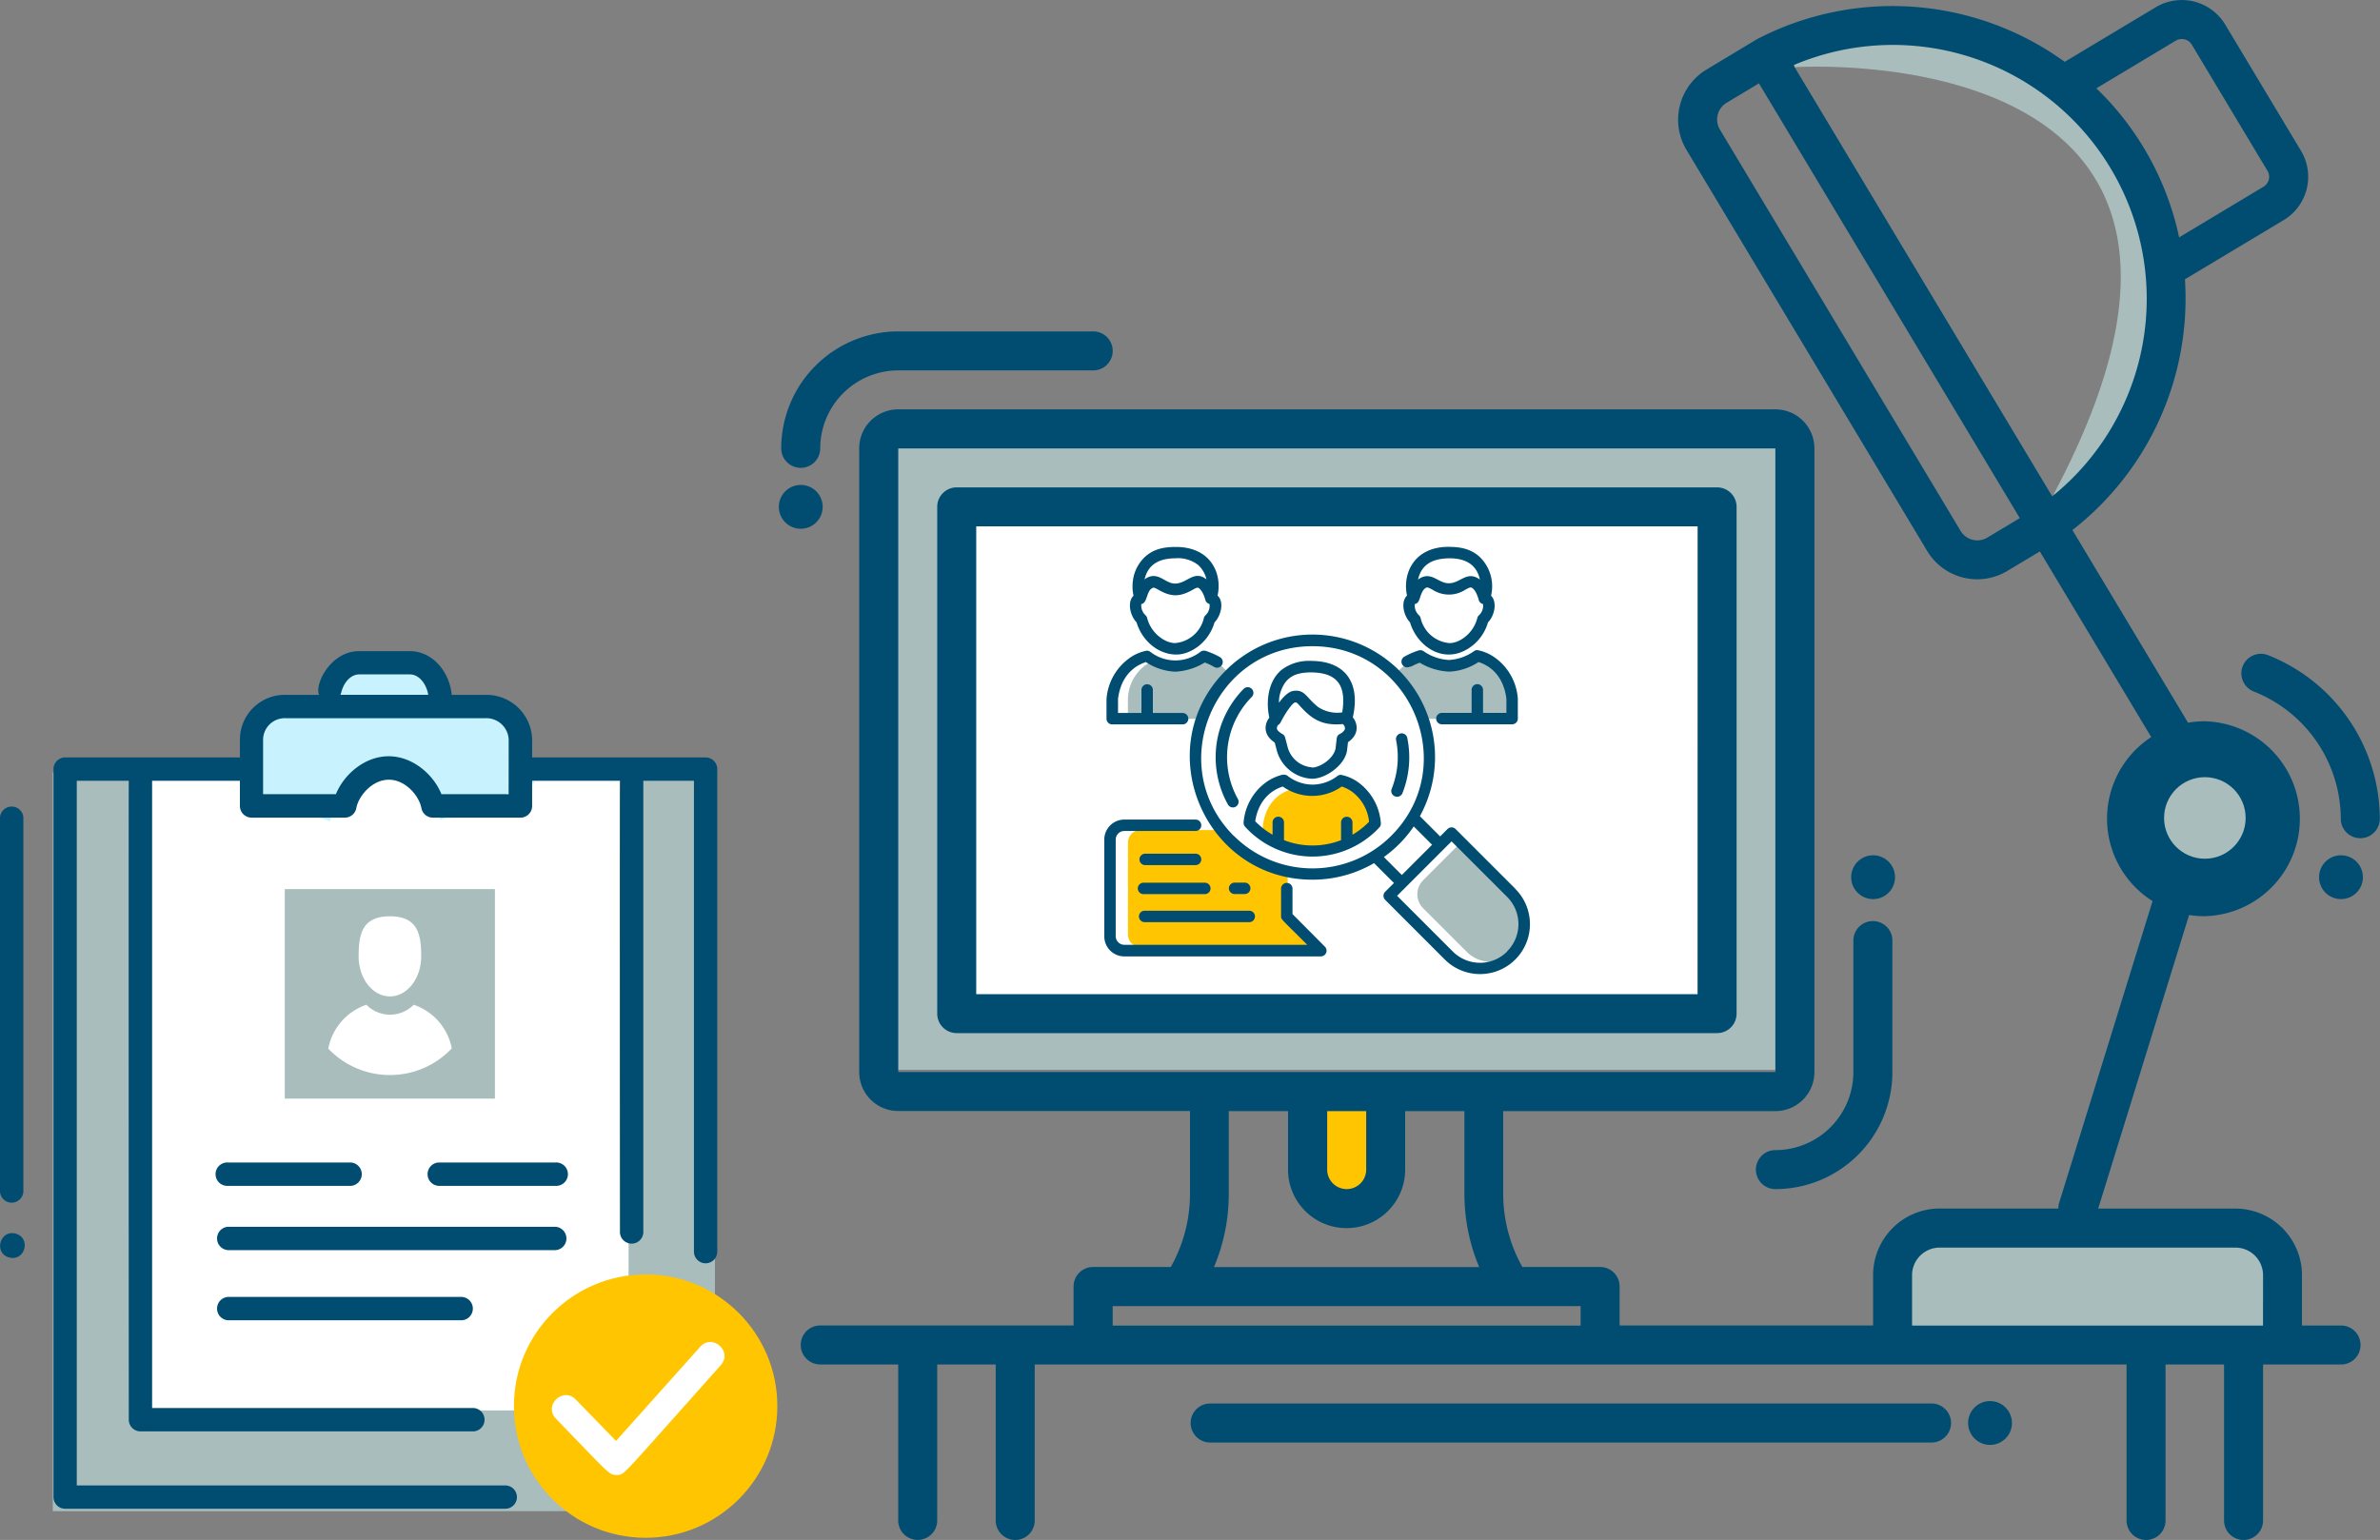 <svg xmlns="http://www.w3.org/2000/svg" viewBox="0 0 496 321">
  <rect x="0" y="0" width="496" height="321" fill="#808080" stroke="none"/>
  <title>whoShouldAttend</title>
  <g id="Layer_2" data-name="Layer 2">
    <g id="Layer_1-2" data-name="Layer 1">
      <rect x="395" y="256" width="77" height="24" style="fill: #a9bdbd"/>
      <rect x="187" y="93" width="183" height="130" style="fill: #a9bdbd"/>
      <rect x="201" y="108" width="154" height="101" style="fill: #fff"/>
      <rect x="11" y="161" width="138" height="154" style="fill: #a9bdbd"/>
      <rect x="28" y="161" width="103" height="133" style="fill: #fff"/>
      <path d="M80.33,162.28a11.33,11.33,0,0,1,11.46,8.64l19.68-7.74a23.06,23.06,0,0,1-5.75-12.86,20.5,20.5,0,0,1-7.48-3.18,21.5,21.5,0,0,1-10.56-9.77l-.76-.17a20,20,0,0,1-4.59.55,20.78,20.78,0,0,1-7.5-1.39,22.36,22.36,0,0,1-3.72,2c-.89,5.32-4.82,10-11.77,10a13.88,13.88,0,0,1-2.32-.2,22,22,0,0,1-2.52,1.35,18.65,18.65,0,0,1-.54,2.23c.06.52.1,1,.13,1.57A19,19,0,0,1,51,164.39a16.59,16.59,0,0,1,2.45,2.14,16.44,16.44,0,0,1,2.82,3.42,19.75,19.75,0,0,1,3.71-.36h.67a20.78,20.78,0,0,1,8.12,1.63A11.37,11.37,0,0,1,80.33,162.28Z" style="fill: #c9f2ff"/>
      <g>
        <path d="M268.36,181.57c-7.91-1.64-11.39-5.95-14-8.54H237.74a2.6,2.6,0,0,0-2.67,2.64v19.11a2.58,2.58,0,0,0,2.67,2.61h36.71l-6.1-6.55Z" style="fill: #ffc500"/>
        <path d="M255.73,140a8.3,8.3,0,0,0-4-2.64h0a8,8,0,0,1-10.5,0,9,9,0,0,0-6.17,8.49v4h14.24A23.11,23.11,0,0,1,255.73,140Z" style="fill: #a9bdbd"/>
        <path d="M291.25,140a9.66,9.66,0,0,1,4.56-2.64h0a10.25,10.25,0,0,0,12,0,9,9,0,0,1,6.84,8.49v4H297.41C295.79,145.52,294.86,143,291.25,140Z" style="fill: #a9bdbd"/>
        <path d="M304,177.5h11.18a0,0,0,0,1,0,0v17a7.06,7.06,0,0,1-7.06,7.06H307a7.06,7.06,0,0,1-7.06-7.06V181.63A4.13,4.13,0,0,1,304,177.5Z" transform="translate(-43.93 272.98) rotate(-45)" style="fill: #a9bdbd"/>
        <path d="M282.42,165.47c-.81-.52-1.65-1.69-2.39-1.89a8.58,8.58,0,0,1-5.26,1.81c-1.73,0-3.54.26-5.23-1,1.17,0-5.51.15-6.37,7.89,0,0,0,1.31,0,1.31,2.89,3.17,7,3.85,11.65,3.85a15.65,15.65,0,0,0,11.52-5A9.13,9.13,0,0,0,282.42,165.47Z" style="fill: #ffc500"/>
        <g>
          <path d="M269.36,190.54v-5.31a1.19,1.19,0,0,0-2.38,0V191c0,.67-.08.41,5.45,5.94H234.3a1.79,1.79,0,0,1-1.78-1.78V175a1.79,1.79,0,0,1,1.78-1.78h14.86a1.19,1.19,0,0,0,0-2.38H234.3a4.17,4.17,0,0,0-4.16,4.16v20.2a4.17,4.17,0,0,0,4.16,4.16h41a1.19,1.19,0,0,0,.84-2Z" style="fill: #004d71"/>
          <path d="M238.55,192.22h21.8a1.19,1.19,0,0,0,0-2.38h-21.8A1.19,1.19,0,0,0,238.55,192.22Z" style="fill: #004d71"/>
          <path d="M249.16,180.33a1.19,1.19,0,1,0,0-2.38h-10.5a1.19,1.19,0,0,0,0,2.38Z" style="fill: #004d71"/>
          <path d="M259.4,186.36a1.19,1.19,0,0,0,0-2.38h-2.1a1.19,1.19,0,0,0,0,2.38Z" style="fill: #004d71"/>
          <path d="M251.09,184H238.31a1.19,1.19,0,0,0,0,2.38h12.78a1.19,1.19,0,0,0,0-2.38Z" style="fill: #004d71"/>
          <path d="M231.82,151h14.64a1.19,1.19,0,0,0,0-2.38h-6.2v-4.8a1.19,1.19,0,0,0-2.38,0v4.8H233c0-.08,0-2.84,0-2.92.49-4.12,2.75-6.71,5.81-7.69a12,12,0,0,0,6.13,2,13,13,0,0,0,6.14-1.91A11.36,11.36,0,0,1,253,139a1.19,1.19,0,0,0,1.29-2,16,16,0,0,0-3-1.32,1.23,1.23,0,0,0-1.13.2,8.5,8.5,0,0,1-10.42,0,1.19,1.19,0,0,0-.73-.25,8.93,8.93,0,0,0-3.41,1.4,11.51,11.51,0,0,0-5,8.73v4.15A1.19,1.19,0,0,0,231.82,151Z" style="fill: #004d71"/>
          <path d="M236.87,129.74c1.06,3.64,4.37,6.7,8.3,6.7,3,0,6.73-2.53,7.94-6.7,1.45-1.51,2-4.37.63-5.58,1-4.36-1.21-10.11-8.63-10.15-2.43,0-4.57.36-6.41,2a8.15,8.15,0,0,0-2.38,3.91,9.1,9.1,0,0,0-.09,4.26C234.95,125.38,235.41,128.2,236.87,129.74Zm14.39-1.52a1.19,1.19,0,0,0-.37.6,6.74,6.74,0,0,1-6,5.23c-2.07,0-5-2-5.82-5.23a1.19,1.19,0,0,0-.37-.6,2.75,2.75,0,0,1-.84-2.3l.22-.07c1.1-.46.83-2.78,2.2-3.33.21-.08.54.08,1.21.46,2.54,1.44,4.32,1.5,7,0,.67-.38,1-.54,1.21-.46s1,.65,1.51,2.56a1.18,1.18,0,0,0,.86.82h0A2.74,2.74,0,0,1,251.27,128.22Zm-6.4-11.84a6.87,6.87,0,0,1,4.84,1.39,5.77,5.77,0,0,1,1.73,3c-2.65-2.09-4.08,1-6.7.87-1.87-.11-3.21-2.22-5.33-1.37a3.49,3.49,0,0,0-.87.51C239.25,117.63,241.61,116.4,244.87,116.38Z" style="fill: #004d71"/>
          <path d="M294,139a11.36,11.36,0,0,1,1.88-.86A13,13,0,0,0,302,140a12,12,0,0,0,6.13-2c3.49,1.12,5.38,4.05,5.81,7.69,0,0,0,2.87,0,2.91h-4.87v-4.8a1.19,1.19,0,0,0-2.38,0v4.8h-6.2a1.19,1.19,0,0,0,0,2.38h14.64a1.19,1.19,0,0,0,1.19-1.19v-4.15a11.5,11.5,0,0,0-5-8.72,9.26,9.26,0,0,0-3.44-1.41h0a1.18,1.18,0,0,0-.77.28,9.94,9.94,0,0,1-5.15,1.78,10.1,10.1,0,0,1-5.22-1.79h0a1.22,1.22,0,0,0-1.12-.19,16,16,0,0,0-3,1.32,1.19,1.19,0,1,0,1.29,2Z" style="fill: #004d71"/>
          <path d="M293.86,129.74c1.53,5.24,7.68,9.38,13.33,4.57a9.57,9.57,0,0,0,2.91-4.57c1.5-1.57,1.89-4.36.64-5.57a8.51,8.51,0,0,0-2.47-8.18c-1.84-1.62-4-2-6.41-2h-.11c-7.13.06-9.51,5.66-8.52,10.16C291.89,125.41,292.45,128.26,293.86,129.74Zm14.39-1.52a1.19,1.19,0,0,0-.37.6c-.8,3.2-3.72,5.27-5.82,5.23a6.74,6.74,0,0,1-6-5.23,1.19,1.19,0,0,0-.37-.6,2.75,2.75,0,0,1-.84-2.3,1.18,1.18,0,0,0,.7-.44c.45-.59.6-2.51,1.72-3,.23-.09.56.06,1.25.43a6.27,6.27,0,0,0,6.88,0c.7-.37,1-.52,1.25-.43.56.23,1.1,1.11,1.49,2.44a1.22,1.22,0,0,0,.93,1A2.74,2.74,0,0,1,308.26,128.22Zm-6.15-11.84c3.27,0,5.63,1.26,6.32,4.44a3.49,3.49,0,0,0-.87-.51c-2.25-.91-3.48,1.41-5.83,1.26-1.89-.11-3.23-2.11-5.33-1.26a3.45,3.45,0,0,0-.87.51C296.26,117.5,298.75,116.4,302.1,116.38Z" style="fill: #004d71"/>
          <path d="M282.8,162.89a9.21,9.21,0,0,0-3.36-1.38h0a1.19,1.19,0,0,0-.7.23,8.65,8.65,0,0,1-5,1.81h-.24a8.47,8.47,0,0,1-5.18-1.84,1.21,1.21,0,0,0-.58-.22h-.15a1.21,1.21,0,0,0-.32,0,10.3,10.3,0,0,0-3.1,1.35,11.51,11.51,0,0,0-5,8.58,1.33,1.33,0,0,0,0,.14v0a1.19,1.19,0,0,0,.29.75h0a19,19,0,0,0,28,.17,1.19,1.19,0,0,0,.31-.93A11.56,11.56,0,0,0,282.8,162.89ZM281.86,174v-2.56a1.19,1.19,0,0,0-2.38,0v3.69a16.49,16.49,0,0,1-11.89,0v-3.7a1.19,1.19,0,1,0-2.38,0V174a16.66,16.66,0,0,1-3.62-2.81c.6-3.88,2.81-6.29,5.74-7.24a10.65,10.65,0,0,0,12.3,0,8.06,8.06,0,0,1,1.86.89,8.87,8.87,0,0,1,3.83,6.45A16.51,16.51,0,0,1,281.86,174Z" style="fill: #004d71"/>
          <path d="M265.66,154.78l.44,1.69a8,8,0,0,0,7.31,5.86c3,0,7-3,7.33-6l.19-1.63c2.57-1.74,1.9-4.11,1-5.17,1.56-6.77-1.14-11.77-8.81-11.77a9.48,9.48,0,0,0-6,1.84c-2.78,2.28-3.36,6.44-2.59,10C263.47,150.93,263.2,153.19,265.66,154.78Zm7.75,5.17a5.68,5.68,0,0,1-5-4c-.05-.2-.53-2-.59-2.24a1.18,1.18,0,0,0-.58-.71c-.33-.17-1-.66-1.1-1s.09-.8.29-.92a1.27,1.27,0,0,0,.44-.47c1-2,2.42-4,3-4.19.37,0,.38,0,1,.69,2.41,2.69,4.58,4.23,8.94,3.82a1.18,1.18,0,0,0,.21.16,1.29,1.29,0,0,1,.27.9,2.17,2.17,0,0,1-1.07,1,1.18,1.18,0,0,0-.64.92l-.25,2.15C277.84,158.27,275,160,273.41,160ZM267,143.89c1.06-2.81,3-3.7,6.12-3.73,5.73,0,7.49,2.87,6.6,8.34a7.27,7.27,0,0,1-5-1.11c-2.55-2-2.72-3.66-5.09-3.39-1.09.13-2.18,1.24-3.08,2.48A6.5,6.5,0,0,1,267,143.89Z" style="fill: #004d71"/>
          <path d="M290.73,166a1.19,1.19,0,0,0,1.54-.66,20.25,20.25,0,0,0,1-11.58,1.19,1.19,0,0,0-2.33.47,17.87,17.87,0,0,1-.92,10.23A1.19,1.19,0,0,0,290.73,166Z" style="fill: #004d71"/>
          <path d="M260.92,145.22a1.19,1.19,0,0,0-1.68-1.68,20.3,20.3,0,0,0-3.37,24.1,1.19,1.19,0,1,0,2.08-1.15A17.91,17.91,0,0,1,260.92,145.22Z" style="fill: #004d71"/>
          <path d="M315.79,185.25l-12.44-12.44a1.19,1.19,0,0,0-1.68,0l-1.55,1.55a1.18,1.18,0,0,0-.13-.15l-4.08-4.08a25.55,25.55,0,0,0-40.46-30.37c-16.07,16.07-4.59,43.61,18.07,43.61a25.56,25.56,0,0,0,12.84-3.45l4,4,.15.13-1.84,1.84a1.19,1.19,0,0,0,0,1.68L301.09,200a10.4,10.4,0,0,0,14.71-14.71Zm-58.66-11c-14.57-14.57-4.16-39.55,16.39-39.55s31,25,16.39,39.55A23.2,23.2,0,0,1,257.13,174.22Zm34.87,8-3.6-3.6a25.33,25.33,0,0,0,6.23-6.38l3.68,3.68.15.13-6.33,6.33A1.18,1.18,0,0,0,292,182.2Zm22.11,16.08a8,8,0,0,1-11.35,0l-11.6-11.6,11.35-11.35,11.6,11.6A8,8,0,0,1,314.11,198.28Z" style="fill: #004d71"/>
        </g>
      </g>
      <g>
        <circle cx="134.55" cy="293.1" r="27.45" style="fill: #ffc500"/>
        <path d="M103.14,185.33H59.35V229h43.79ZM81.26,191c5.81,0,6.52,3.74,6.52,8.35s-2.92,8.35-6.52,8.35-6.52-3.74-6.52-8.35S75.45,191,81.26,191ZM94.09,218.6a17.73,17.73,0,0,1-25.66,0,.12.12,0,0,1,0-.1,12,12,0,0,1,7.93-9.06,6.92,6.92,0,0,0,9.86,0,12,12,0,0,1,7.93,9.07A.12.12,0,0,1,94.09,218.6Z" style="fill: #a9bdbd"/>
        <path d="M115.85,295.71c-2.64-2.72,1.46-6.73,4.12-4l8.41,8.65,17.56-19.64c2.54-2.83,6.82,1,4.29,3.83-21.16,23.67-20,22.87-21.69,22.9S127,307.2,115.85,295.71Z" style="fill: #fff"/>
        <g>
          <path d="M4.87,248.41v-78a2.44,2.44,0,0,0-4.87,0v78A2.44,2.44,0,0,0,4.87,248.41Z" style="fill: #004d71"/>
          <path d="M147,157.89h-36.1v-3.76a9.54,9.54,0,0,0-9.75-9.29h-7c-.54-5.13-4.24-9.11-8.72-9.11H74.83c-5.93,0-9.3,6.88-8.34,9.11H59.55A9.34,9.34,0,0,0,50,154.13v3.76H13.58a2.43,2.43,0,0,0-2.43,2.43V312.07a2.43,2.43,0,0,0,2.43,2.43H105.3a2.43,2.43,0,0,0,0-4.86H16V162.75H26.84c-.06.38,0,132.8,0,133.18a2.44,2.44,0,0,0,2.44,2.44H98.7a2.44,2.44,0,0,0,0-4.87h-67c0-.38,0-130.37,0-130.74H50V168a2.44,2.44,0,0,0,2.44,2.44H71.86a2.44,2.44,0,0,0,2.4-2c.45-2.47,3.25-5.91,6.78-5.91s6.33,3.44,6.78,5.91a2.44,2.44,0,0,0,2.4,2h18.24a2.44,2.44,0,0,0,2.44-2.44v-5.24H129.2c-.06.38,0,93.81,0,94.19a2.44,2.44,0,0,0,4.87,0c0-.38,0-93.81,0-94.19h10.55V260.9a2.43,2.43,0,0,0,4.86,0V160.32A2.43,2.43,0,0,0,147,157.89Zm-75.9-13.46c.53-2.27,2.07-3.85,3.74-3.85h10.6c1.82,0,3.39,1.85,3.81,4.25H70.95A2.41,2.41,0,0,0,71.08,144.43ZM106,165.55H92c-1.66-4.11-6-7.91-11-7.91s-9.33,3.8-11,7.91H54.83V154.13a4.52,4.52,0,0,1,4.72-4.42h41.59a4.67,4.67,0,0,1,4.87,4.42Z" style="fill: #004d71"/>
          <path d="M115.76,242.32H91.39a2.44,2.44,0,0,0,0,4.87h24.37a2.44,2.44,0,1,0,0-4.87Z" style="fill: #004d71"/>
          <path d="M47.52,247.19H73.11a2.44,2.44,0,0,0,0-4.87H47.52a2.44,2.44,0,1,0,0,4.87Z" style="fill: #004d71"/>
          <path d="M115.76,255.72H47.52a2.44,2.44,0,0,0,0,4.87h68.24A2.44,2.44,0,0,0,115.76,255.72Z" style="fill: #004d71"/>
          <path d="M47.52,270.34a2.44,2.44,0,0,0,0,4.87H96.26a2.44,2.44,0,0,0,0-4.87Z" style="fill: #004d71"/>
          <path d="M3.22,257.13c-3.31-.83-4.58,4.18-1.26,5S6.53,258,3.22,257.13Z" style="fill: #004d71"/>
        </g>
      </g>
      <path d="M374,14s105-7,54,89l2.33,2.33S459,82.34,450,56.67,444,30,434,21,400,4.86,400,4.86L374,9.67Z" style="fill: #a9bdbd"/>
      <g>
        <path d="M272.52,243.8a8.13,8.13,0,0,0,16.25,0V227.55H272.52Z" style="fill: #ffc500"/>
        <g>
          <path d="M487.87,276.31h-8.13v-10.5a13.9,13.9,0,0,0-13.88-13.88H437.27l18.95-61.21a18.5,18.5,0,0,0,3.21.26,20.32,20.32,0,0,0,0-40.63,19.1,19.1,0,0,0-3.43.3L431.9,110.49a61.21,61.21,0,0,0,23.45-52.27l20.58-12.34a10.54,10.54,0,0,0,3.61-14.44L463.73,5.1a10.57,10.57,0,0,0-14.44-3.61l-19,11.4a61.2,61.2,0,0,0-64-4.79l-.11.07-.11.05L355.64,14.5a12.21,12.21,0,0,0-4.18,16.73l50.17,83.62A12.17,12.17,0,0,0,418.35,119l6.76-4.05,23.21,38.69a20.31,20.31,0,0,0,.28,34.19l-19.46,62.88a4,4,0,0,0-.17,1.2H404.24a13.9,13.9,0,0,0-13.88,13.88v10.5H337.53v-8.13a4.06,4.06,0,0,0-4.06-4.06h-16.2a31.12,31.12,0,0,1-4-15.24V231.61H370a8.13,8.13,0,0,0,8.13-8.13v-130A8.13,8.13,0,0,0,370,85.33H187.19a8.13,8.13,0,0,0-8.13,8.13v130a8.13,8.13,0,0,0,8.13,8.13H248v17.27a31.12,31.12,0,0,1-4,15.24h-16.2a4.06,4.06,0,0,0-4.06,4.06v8.13H170.94a4.06,4.06,0,1,0,0,8.13h16.25v32.51a4.06,4.06,0,0,0,8.13,0V284.43h12.19v32.51a4.06,4.06,0,0,0,8.13,0V284.43H443.18v32.51a4.06,4.06,0,0,0,8.13,0V284.43h12.19v32.51a4.06,4.06,0,1,0,8.13,0V284.43h16.25a4.06,4.06,0,1,0,0-8.13ZM453.47,8.46a2.44,2.44,0,0,1,3.29.82l15.8,26.34a2.41,2.41,0,0,1-.82,3.29L454.14,49.48a60.67,60.67,0,0,0-17.25-31.07Zm-39.3,103.6a4.06,4.06,0,0,1-5.57-1.39L358.43,27a4.07,4.07,0,0,1,1.39-5.57l6.75-4.05L420.93,108Zm13.52-8.59L373.76,13.59a52.91,52.91,0,0,1,53.92,89.88Zm-240.49,120v-130H370v130ZM280.65,256a12.2,12.2,0,0,0,12.19-12.19V231.61h12.35v17.27a39.31,39.31,0,0,0,3.08,15.24H253a39.31,39.31,0,0,0,3.08-15.24V231.61h12.35V243.8A12.2,12.2,0,0,0,280.65,256Zm-4.06-12.19V231.61h8.13V243.8a4.06,4.06,0,1,1-8.13,0Zm52.82,32.51H231.89v-4.06h97.52Zm142.21,0H398.48v-10.5a5.76,5.76,0,0,1,5.76-5.76h61.63a5.76,5.76,0,0,1,5.76,5.76Z" style="fill: #004d71"/>
          <circle cx="414.73" cy="296.62" r="4.57" style="fill: #004d71"/>
          <circle cx="390.36" cy="182.85" r="4.57" style="fill: #004d71"/>
          <circle cx="166.88" cy="105.65" r="4.57" style="fill: #004d71"/>
          <circle cx="487.87" cy="182.85" r="4.57" style="fill: #004d71"/>
          <path d="M402.54,292.56H252.2a4.06,4.06,0,1,0,0,8.13H402.54a4.06,4.06,0,1,0,0-8.13Z" style="fill: #004d71"/>
          <path d="M361.91,211.29V105.65a4.06,4.06,0,0,0-4.06-4.06H199.38a4.06,4.06,0,0,0-4.06,4.06V211.29a4.06,4.06,0,0,0,4.06,4.06H357.85A4.06,4.06,0,0,0,361.91,211.29Zm-8.13-4.06H203.45V109.71H353.79Z" style="fill: #004d71"/>
          <path d="M472.68,136.57a4.06,4.06,0,1,0-3,7.57,28.66,28.66,0,0,1,18.15,26.52,4.06,4.06,0,1,0,8.13,0A36.84,36.84,0,0,0,472.68,136.57Z" style="fill: #004d71"/>
          <path d="M370,239.74a4.06,4.06,0,1,0,0,8.13,24.41,24.41,0,0,0,24.38-24.38V196.06a4.06,4.06,0,1,0-8.13,0v27.43A16.27,16.27,0,0,1,370,239.74Z" style="fill: #004d71"/>
          <path d="M166.88,97.52a4.06,4.06,0,0,0,4.06-4.06,16.27,16.27,0,0,1,16.25-16.25h40.64a4.06,4.06,0,0,0,0-8.13H187.19a24.41,24.41,0,0,0-24.38,24.38A4.06,4.06,0,0,0,166.88,97.52Z" style="fill: #004d71"/>
        </g>
      </g>
      <circle cx="459.5" cy="170.5" r="8.5" style="fill: #a9bdbd"/>
      <path d="M201,109" style="fill: #004d71"/>
    </g>
  </g>
</svg>
